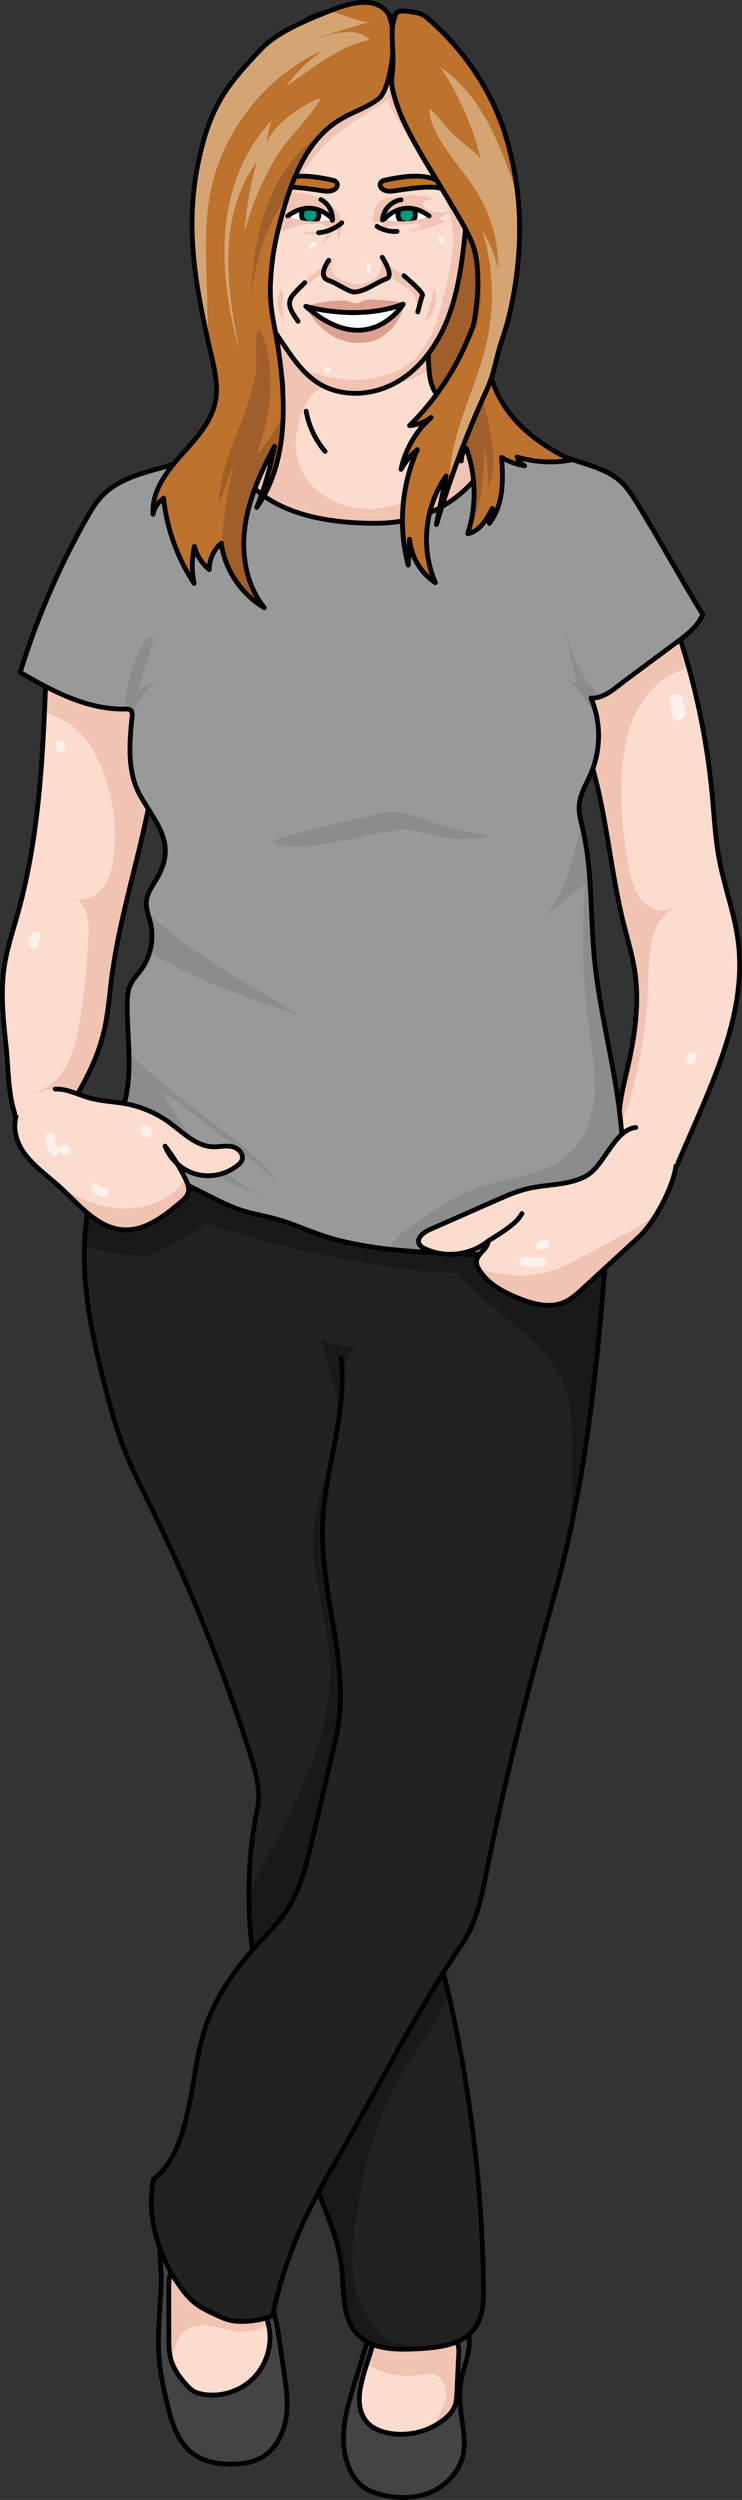 <?xml version="1.0" encoding="utf-8"?>
<!-- Generator: Adobe Illustrator 24.0.1, SVG Export Plug-In . SVG Version: 6.00 Build 0)  -->
<svg version="1.1" id="Camada_1" xmlns="http://www.w3.org/2000/svg" xmlns:xlink="http://www.w3.org/1999/xlink" x="0px" y="0px"
	 width="155.878px" height="524.857px" viewBox="0 0 155.878 524.857" enable-background="new 0 0 155.878 524.857"
	 xml:space="preserve">
<rect x="0" y="0" width="155.878" height="524.857" fill="#333333" stroke="none"/>
<g>
	<g>
		<path fill="#FCDCCE" d="M32.999,155.846c0.014,1.127-0.081,2.261-0.196,3.382c-1.62,15.579-7.337,30.476-9.342,46.008
			c-0.499,3.881-0.769,7.81-1.694,11.61c-1.033,4.225-2.848,8.195-5.002,11.988c-1.215,2.154-2.545,4.246-3.901,6.305
			c-1.357,2.059-3.341,4.354-5.751,3.861c-1.958-0.392-3.051-2.45-3.719-4.333c-1.789-5.008-1.559-9.922-2.126-15.214
			c-0.587-5.42-1.174-10.908-0.391-16.308c0.567-3.908,1.836-7.675,2.896-11.482c3.834-13.77,4.948-28.107,5.589-42.424
			c0.128-2.855,0.236-5.704,0.344-8.552c0-0.061,0.007-0.122,0.007-0.182c0.088-2.329,3.49-3.604,5.758-3.065
			c5.899,1.418,11.232,5.069,14.674,10.064c1.215,1.755,2.207,3.692,2.619,5.785C32.925,154.131,32.992,154.982,32.999,155.846z"/>
		<path fill="#F1C3B3" d="M32.999,155.846c0.014,1.127-0.081,2.261-0.196,3.382c-1.62,15.579-7.337,30.476-9.342,46.008
			c-0.499,3.881-0.769,7.81-1.694,11.61c-1.033,4.225-2.848,8.195-5.002,11.988c-0.655,0.182-1.357,0.23-2.039,0.27
			c-2.713,0.155-5.434,0.317-8.147,0.479c3.179-0.567,5.798-2.977,7.371-5.798c1.566-2.828,2.221-6.061,2.761-9.247
			c1.04-6.224,1.681-12.514,1.917-18.819c0.095-2.599-0.486-5.954-2.693-6.845c2.119,0.337,4.387-0.83,5.717-2.579
			c1.505-1.978,2.032-4.529,2.281-6.999c0.675-6.777-0.466-13.75-3.415-19.885c-1.552-3.22-3.712-6.318-6.871-7.999
			c-1.377-0.729-2.983-1.309-4.286-2.174c0.128-2.855,0.236-5.704,0.344-8.552c0.344-0.182,0.715-0.344,1.1-0.486
			c6.946-2.558,13.284,2.598,17.3,7.674C30.049,150.331,31.838,152.957,32.999,155.846z"/>
		<path fill="none" stroke="#000000" stroke-linecap="round" stroke-linejoin="round" stroke-miterlimit="10" d="M9.711,140.5
			c-0.646,17.197-1.321,34.581-5.94,51.159c-1.061,3.807-2.33,7.576-2.896,11.487c-0.78,5.396-0.195,10.885,0.39,16.306
			c0.571,5.288,0.336,10.207,2.126,15.216c0.671,1.878,1.765,3.939,3.72,4.334c2.41,0.487,4.397-1.809,5.75-3.862
			c3.751-5.691,7.287-11.671,8.901-18.293c0.927-3.803,1.197-7.729,1.698-11.611c2.005-15.531,7.721-30.431,9.339-46.007
			c0.205-1.977,0.343-3.99-0.039-5.941c-0.41-2.092-1.404-4.033-2.615-5.788c-3.445-4.992-8.778-8.647-14.676-10.06
			C13.205,136.898,9.799,138.171,9.711,140.5z"/>
		<path fill="#FCDCCE" d="M146.115,235.637c-1.242,2.855-2.484,5.71-3.726,8.566c-0.904,2.086-2.578,4.57-4.772,3.982
			c-0.661-0.182-1.215-0.634-1.735-1.093c-1.978-1.762-3.767-3.814-4.786-6.257c-0.614-1.478-0.925-3.017-1.019-4.59
			c-0.229-3.82,0.803-7.837,1.681-11.644c1.586-6.865,2.653-13.986,1.559-20.945c-0.513-3.287-1.492-6.473-2.302-9.7
			c-3.328-13.25-3.753-27.29-9.005-39.899c-0.729-1.748-2.018-2.99-1.937-4.88c0.047-1.229,0.095-2.457,0.149-3.685
			c0.067-1.755-0.142-4.266,1.492-4.934c3.22-1.316,6.244-3.125,8.93-5.339c1.579-1.296,3.071-2.754,4.928-3.604
			c1.849-0.851,4.225-0.965,5.785,0.351c1.114,0.938,1.613,2.39,2.038,3.78c0.439,1.418,0.864,2.848,1.256,4.279
			c2.45,8.788,4.111,17.786,4.961,26.872c0.425,4.57,0.648,9.173,1.512,13.689c1.087,5.704,3.186,11.212,3.935,16.976
			C156.76,210.656,151.38,223.521,146.115,235.637z"/>
		<path fill="#F1C3B3" d="M133.425,149.926c-2.342,4.995-2.909,10.631-2.902,16.146c0.013,5.38,0.547,10.753,1.586,16.031
			c0.479,2.43,1.114,4.928,2.714,6.811c1.6,1.883,4.442,2.929,6.622,1.768c-4.813,2.781-5.103,9.457-5.252,15.019
			c-0.216,7.823-1.33,15.62-3.314,23.193c-0.662,2.524-1.485,5.116-2.801,7.35c-0.229-3.82,0.803-7.837,1.681-11.644
			c1.586-6.865,2.653-13.986,1.559-20.945c-0.513-3.287-1.492-6.473-2.302-9.7c-3.328-13.25-3.753-27.29-9.005-39.899
			c-0.729-1.748-2.018-2.99-1.937-4.88c0.047-1.229,0.095-2.457,0.149-3.685c0.067-1.755-0.142-4.266,1.492-4.934
			c3.22-1.316,6.244-3.125,8.93-5.339c1.579-1.296,3.071-2.754,4.928-3.604c1.849-0.851,4.225-0.965,5.785,0.351
			c1.114,0.938,1.613,2.39,2.038,3.78c0.439,1.418,0.864,2.848,1.256,4.279c-0.095,0.047-0.196,0.088-0.297,0.128
			C139.325,142.116,135.808,144.83,133.425,149.926z"/>
		<path fill="none" stroke="#000000" stroke-linecap="round" stroke-linejoin="round" stroke-miterlimit="10" d="M122.012,154.057
			c5.253,12.609,5.679,26.649,9.003,39.898c0.809,3.225,1.793,6.414,2.306,9.699c1.088,6.962,0.026,14.084-1.562,20.948
			c-1.242,5.369-2.781,11.142-0.663,16.23c1.018,2.445,2.811,4.494,4.789,6.256c0.516,0.459,1.069,0.915,1.736,1.095
			c2.191,0.59,3.868-1.897,4.772-3.978c1.241-2.857,2.482-5.713,3.723-8.57c5.263-12.114,10.642-24.98,8.943-38.078
			c-0.748-5.765-2.848-11.267-3.937-16.977c-0.86-4.51-1.083-9.113-1.51-13.685c-0.986-10.563-3.072-21.023-6.214-31.155
			c-0.43-1.386-0.928-2.841-2.039-3.776c-1.562-1.314-3.934-1.202-5.789-0.351s-3.348,2.309-4.923,3.606
			c-2.687,2.213-5.71,4.019-8.933,5.335c-1.63,0.666-1.42,3.179-1.491,4.938c-0.05,1.228-0.099,2.456-0.149,3.684
			C119.996,151.069,121.284,152.311,122.012,154.057z"/>
		<g>
			<path fill="#444444" d="M74.499,500.327c-0.89,2.91-1.783,5.837-2.154,8.857c-0.371,3.02-0.196,6.167,0.992,8.969
				c0.684,1.614,1.725,3.116,3.174,4.103c0.916,0.624,1.967,1.025,3.031,1.337c3.526,1.031,7.411,1.1,10.809-0.299
				s6.218-4.381,6.958-7.98c0.484-2.355,0.087-4.79-0.251-7.17c-0.382-2.689-0.685-5.431-0.238-8.11
				c0.325-1.944,1.037-3.802,1.452-5.728c0.416-1.926,0.512-4.019-0.35-5.791c-1.129-2.321-3.683-3.63-6.207-4.169
				c-3.815-0.815-9.979-0.354-12.812,2.772c-1.117,1.232-1.383,3.329-1.851,4.86C76.201,494.761,75.35,497.544,74.499,500.327z"/>
			<path fill="none" stroke="#000000" stroke-linecap="round" stroke-linejoin="round" stroke-miterlimit="10" d="M74.499,500.327
				c-0.89,2.91-1.783,5.837-2.154,8.857c-0.371,3.02-0.196,6.167,0.992,8.969c0.684,1.614,1.725,3.116,3.174,4.103
				c0.916,0.624,1.967,1.025,3.031,1.337c3.526,1.031,7.411,1.1,10.809-0.299s6.218-4.381,6.958-7.98
				c0.484-2.355,0.087-4.79-0.251-7.17c-0.382-2.689-0.685-5.431-0.238-8.11c0.325-1.944,1.037-3.802,1.452-5.728
				c0.416-1.926,0.512-4.019-0.35-5.791c-1.129-2.321-3.683-3.63-6.207-4.169c-3.815-0.815-9.979-0.354-12.812,2.772
				c-1.117,1.232-1.383,3.329-1.851,4.86C76.201,494.761,75.35,497.544,74.499,500.327z"/>
			<g>
				<path fill="#FCDCCE" d="M96.368,494.242l-0.385,8.08c-0.04,0.932-0.094,1.883-0.412,2.761c-0.452,1.215-1.39,2.187-2.417,2.983
					c-0.661,0.513-1.37,0.965-2.119,1.35c-2.835,1.478-6.169,2.005-9.322,1.424c-1.735-0.317-3.469-0.999-4.631-2.322
					c-1.087-1.242-1.559-2.923-1.6-4.57c-0.034-1.647,0.331-3.274,0.756-4.867c0.243-0.918,0.506-1.836,0.79-2.741
					c0.196-0.621,0.398-1.235,0.607-1.849c0.425-1.222,0.803-3.179,1.674-4.151c1.688-1.89,5.69-2.592,8.066-2.558
					c2.821,0.034,5.65,1.08,7.709,3.01c0.479,0.452,0.925,0.965,1.134,1.593C96.422,492.973,96.395,493.614,96.368,494.242z"/>
			</g>
			<path fill="#F1C3B3" d="M96.368,494.242l-0.385,8.08c-0.04,0.932-0.094,1.883-0.412,2.761c-0.452,1.215-1.39,2.187-2.417,2.983
				c-0.661,0.513-1.37,0.965-2.119,1.35c0.027-0.068,0.061-0.135,0.094-0.202c0.952-1.904,2.228-3.712,2.552-5.812
				c0.331-2.106-0.743-4.65-2.842-4.988c-0.776-0.128-1.566,0.061-2.342,0.195c-3.928,0.682-8.093-0.148-11.468-2.268
				c0.196-0.621,0.398-1.235,0.607-1.849c0.425-1.222,0.803-3.179,1.674-4.151c1.688-1.89,5.69-2.592,8.066-2.558
				c2.821,0.034,5.65,1.08,7.709,3.01c0.479,0.452,0.925,0.965,1.134,1.593C96.422,492.973,96.395,493.614,96.368,494.242z"/>
			<path fill="none" stroke="#000000" stroke-linecap="round" stroke-linejoin="round" stroke-miterlimit="10" d="M76.237,499.082
				c-0.424,1.591-0.79,3.219-0.753,4.865s0.512,3.331,1.599,4.568c1.161,1.322,2.898,2.008,4.629,2.328
				c3.977,0.735,8.248-0.303,11.444-2.78c1.024-0.793,1.965-1.764,2.413-2.979c0.323-0.877,0.371-1.828,0.415-2.761
				c0.127-2.694,0.255-5.388,0.382-8.082c0.029-0.624,0.057-1.265-0.144-1.857c-0.211-0.624-0.659-1.138-1.139-1.59
				c-2.055-1.934-4.883-2.976-7.704-3.014c-2.379-0.032-6.38,0.668-8.071,2.561c-0.87,0.974-1.246,2.929-1.669,4.152
				C77.116,496.006,76.649,497.536,76.237,499.082z"/>
		</g>
		<path fill="#222222" d="M99.804,488.728c-2.369,3.341-6.858,4.07-11.023,4.34c-0.338,0.027-0.675,0.041-1.012,0.061
			c-4.414,0.229-9.403,0.249-12.528-2.882c-3.591-3.598-2.93-9.43-3.51-14.479c-0.607-5.238-2.788-10.145-4.657-15.073
			c-1.357-3.564-2.693-7.182-3.969-10.834c-4.617-13.129-8.545-26.75-10.098-40.392c-0.452-3.949-0.702-7.898-0.709-11.839
			c-0.014-5.974,0.52-11.921,1.755-17.813c0.81-3.874-0.331-7.857-1.526-11.624c-5.609-17.732-12.562-35.039-20.77-51.725
			c-1.816-3.692-3.699-7.35-5.245-11.164c-2.065-5.11-3.517-10.442-4.846-15.781c-2.099-8.424-3.928-16.997-3.969-25.67
			c-0.047-8.681,1.802-17.557,6.547-24.827c2.356-3.604,7.31-5.413,11.542-6.23c3.382-0.648,6.871-0.56,10.294-0.209
			c8.35,0.864,16.632,3.341,23.652,7.938c7.027,4.597,12.73,11.414,15.248,19.426c1.471,4.691,1.843,9.646,2.052,14.56
			c1.121,26.21-3.996,52.9-5.434,79.096c-1.026,18.799,5.387,37.044,10.213,55.262c0.135,0.499,0.27,0.999,0.398,1.499
			c0.722,2.767,1.397,5.548,2.038,8.336c4.603,20.108,7.06,40.703,7.324,61.331C101.613,483.044,101.538,486.271,99.804,488.728z"/>
		<path fill="#191919" d="M85.838,492.514c0.979,0.182,1.964,0.371,2.943,0.553c-0.338,0.027-0.675,0.041-1.012,0.061
			c-4.414,0.229-9.403,0.249-12.528-2.882c-3.591-3.598-2.93-9.43-3.51-14.479c-0.607-5.238-2.788-10.145-4.657-15.073
			c-1.357-3.564-2.693-7.182-3.969-10.834c2.329-6.129,6.068-11.894,9.902-17.266c4.516-6.325,9.268-12.481,14.256-18.448
			c0.952-1.134,2.673-3.962,4.549-5.278c0.135,0.499,0.27,0.999,0.398,1.499c0.722,2.767,1.397,5.548,2.038,8.336
			c-2.639,6.23-6.946,11.705-10.267,17.638c-4.415,7.884-7.074,16.632-8.566,25.515c-1.519,9.031-3.051,17.442,2.315,25.421
			c0.986,1.465,2.086,2.922,3.604,3.827C82.692,491.913,84.286,492.224,85.838,492.514z"/>
		<path fill="#191919" d="M70.536,365.054c-1.627,7-3.253,14-4.88,20.992c-1.242,5.353-2.538,10.834-5.636,15.37
			c-1.634,2.396-3.719,4.442-5.684,6.574c-0.445,0.486-0.891,0.979-1.33,1.479c-0.452-3.949-0.702-7.898-0.709-11.839
			c2.234-4.793,4.826-9.45,7.175-14.094c5.359-10.611,10.287-21.985,9.855-33.865c-0.364-9.895-4.448-19.575-3.361-29.416
			c0.351-3.22,1.262-6.359,2.167-9.47c0.662-2.295,1.33-4.59,1.991-6.885c-0.972,5.083-2.038,10.172-2.315,15.316
			C66.972,334.828,74.073,349.826,70.536,365.054z"/>
		<path fill="#191919" d="M20.35,246.997c1.964-0.783,4.104-1.174,6.217-1.337c5.785-0.445,14.573,0.587,18.974,4.921
			c4.543,4.468-7.371,9.166-10.948,11.495c-0.736,0.479-1.485,0.958-2.322,1.235c-1.012,0.331-2.106,0.331-3.179,0.29
			c-3.861-0.155-7.688-0.857-11.36-2.072L20.35,246.997z"/>
		<path fill="none" stroke="#000000" stroke-linecap="round" stroke-linejoin="round" stroke-miterlimit="10" d="M24.243,239.028
			c-4.746,7.267-6.591,16.141-6.548,24.821c0.043,8.68,1.869,17.248,3.968,25.671c1.332,5.345,2.783,10.678,4.852,15.783
			c1.544,3.812,3.424,7.476,5.24,11.166c8.212,16.685,15.162,33.991,20.771,51.722c1.192,3.769,2.335,7.754,1.526,11.624
			c-5.635,26.933,3.257,55.152,13.022,80.878c1.872,4.932,4.05,9.836,4.655,15.076c0.582,5.048-0.076,10.877,3.511,14.475
			c3.123,3.132,8.114,3.111,12.531,2.881c4.422-0.23,9.471-0.787,12.03-4.401c1.739-2.456,1.812-5.682,1.774-8.691
			c-0.299-23.487-3.451-46.937-9.365-69.669c-4.869-18.715-11.664-37.449-10.608-56.758c1.433-26.193,6.55-52.885,5.43-79.094
			c-0.21-4.913-0.577-9.873-2.051-14.564c-2.517-8.009-8.222-14.827-15.246-19.425c-7.024-4.598-15.301-7.073-23.652-7.934
			c-3.427-0.353-6.913-0.442-10.295,0.21C31.557,233.613,26.599,235.422,24.243,239.028z"/>
		<g>
			<path fill="#444444" d="M33.599,496.887c0.279,2.278,0.784,4.521,1.288,6.76c0.972,4.313,2.194,9.014,5.787,11.59
				c2.345,1.68,5.356,2.157,8.24,2.1c2.037-0.041,4.12-0.339,5.909-1.314c3.423-1.866,5.165-5.91,5.441-9.798
				c0.191-2.688-0.196-5.38-0.582-8.047c-0.284-1.964-0.569-3.928-0.853-5.892c-0.518-3.575-1.058-7.224-2.695-10.444
				c-2.204-4.336-6.312-7.559-10.912-9.138c-2.508-0.861-4.884-1.433-7.091-2.973c-1.753-1.223-3.847-1.28-4.352,1.291
				c-0.481,2.448,0.199,5.495,0.108,8.026c-0.102,2.861-0.343,5.715-0.479,8.574C33.26,490.709,33.221,493.813,33.599,496.887z"/>
			<path fill="none" stroke="#000000" stroke-linecap="round" stroke-linejoin="round" stroke-miterlimit="10" d="M33.599,496.887
				c0.279,2.278,0.784,4.521,1.288,6.76c0.972,4.313,2.194,9.014,5.787,11.59c2.345,1.68,5.356,2.157,8.24,2.1
				c2.037-0.041,4.12-0.339,5.909-1.314c3.423-1.866,5.165-5.91,5.441-9.798c0.191-2.688-0.196-5.38-0.582-8.047
				c-0.284-1.964-0.569-3.928-0.853-5.892c-0.518-3.575-1.058-7.224-2.695-10.444c-2.204-4.336-6.312-7.559-10.912-9.138
				c-2.508-0.861-4.884-1.433-7.091-2.973c-1.753-1.223-3.847-1.28-4.352,1.291c-0.481,2.448,0.199,5.495,0.108,8.026
				c-0.102,2.861-0.343,5.715-0.479,8.574C33.26,490.709,33.221,493.813,33.599,496.887z"/>
			<path fill="#FCDCCE" d="M52.642,499.845c-2.687,2.369-6.473,3.443-10.01,2.829c-0.661-0.115-1.316-0.29-1.903-0.614
				c-0.648-0.371-1.174-0.911-1.667-1.465c-1.431-1.593-2.693-3.409-3.22-5.481c-0.047-0.189-0.088-0.371-0.128-0.56
				c-0.23-1.242-0.236-2.518-0.236-3.787c0-3.065-0.014-6.122-0.007-9.187c0-2.788-0.216-6.879,3.584-6.851
				c4.131,0.041,9.133,2.626,12.204,5.231c2.444,2.066,4.347,4.853,5.103,7.931c0.196,0.776,0.311,1.573,0.351,2.376
				C56.874,493.851,55.335,497.476,52.642,499.845z"/>
			<path fill="#F1C3B3" d="M56.361,487.89c-0.283,0.297-0.675,0.554-1.195,0.776c-1.64,0.695-3.449,0.985-5.224,0.83
				c-1.897-0.169-3.712-0.823-5.582-1.134c-1.877-0.304-3.955-0.216-5.461,0.945c-1.309,0.999-1.964,2.626-2.376,4.219
				c-0.115,0.452-0.392,1.019-0.81,1.026c-0.23-1.242-0.236-2.518-0.236-3.787c0-3.065-0.014-6.122-0.007-9.187
				c0-2.788-0.216-6.879,3.584-6.851c4.131,0.041,9.133,2.626,12.204,5.231C53.701,482.025,55.605,484.812,56.361,487.89z"/>
			<path fill="none" stroke="#000000" stroke-linecap="round" stroke-linejoin="round" stroke-miterlimit="10" d="M35.476,490.767
				c0.001,1.457,0.005,2.931,0.363,4.343c0.527,2.075,1.79,3.89,3.218,5.486c0.496,0.554,1.024,1.095,1.671,1.46
				c0.584,0.329,1.243,0.503,1.904,0.617c3.534,0.613,7.322-0.457,10.012-2.828c2.691-2.371,4.229-5.994,4.066-9.577
				c-0.182-3.995-2.397-7.726-5.45-10.311c-3.075-2.604-8.077-5.191-12.204-5.227c-3.803-0.033-3.588,4.061-3.59,6.848
				C35.465,484.642,35.473,487.705,35.476,490.767z"/>
		</g>
		<path fill="#222222" d="M128.052,253.174c-0.128,1.715-0.25,3.422-0.378,5.137c-1.62,21.647-3.456,43.355-8.174,64.51
			c-0.418,1.87-0.851,3.733-1.316,5.589c-1.37,5.481-2.943,10.908-4.455,16.349c-4.441,16.058-8.316,32.272-11.596,48.606
			c-1.019,5.069-2.045,10.301-4.948,14.58c-9.794,14.425-17.26,29.484-25.947,44.604c-2.491,4.327-4.981,8.667-7.115,13.183
			c-3.064,6.507-5.373,13.365-6.858,20.405c-2.146,1.033-5.548,1.417-7.918,1.181c-1.478-0.142-2.849-0.783-4.199-1.411
			c-1.323-0.621-2.666-1.255-3.841-2.126c-1.492-1.107-2.686-2.565-3.746-4.091c-4.441-6.412-6.79-14.499-5.319-22.16
			c4.549-3.598,6.068-9.193,7.337-14.85c1.269-5.663,1.721-11.522,3.564-17.023c1.181-3.51,2.909-6.797,4.975-9.875
			c1.843-2.761,3.969-5.353,6.217-7.789c1.964-2.133,4.05-4.178,5.684-6.574c3.098-4.536,4.394-10.017,5.636-15.37
			c1.627-6.993,3.253-13.993,4.88-20.992c3.537-15.228-3.564-30.226-2.727-45.839c0.277-5.144,1.343-10.233,2.315-15.316
			c1.195-6.21,2.241-12.413,1.512-18.677c-2.005-17.178,4.3-30.773,4.3-30.773L128.052,253.174z"/>
		<path fill="#191919" d="M70.077,290.656c-1.13-3.722-2.006-5.95-2.523-9.805c2.316,2.05,6.024,2.319,8.612,0.625
			c-2.937,1.427-3.789,5.194-3.843,8.461c-0.075,4.587-1.013,7.086-1.834,12.068C71.292,296.164,70.749,292.871,70.077,290.656z"/>
		<path fill="#191919" d="M92.46,267.087c-3.734-0.12-7.445-0.609-11.137-1.182c-15.32-2.376-30.414-6.207-45.013-11.425
			c-0.896-0.32-1.82-0.664-2.499-1.33c-0.692-0.678-1.057-1.621-1.304-2.558c-0.928-3.528,0.117-8.077,3.557-9.292
			c2.452-0.866,5.1,0.26,7.569,1.078c6.685,2.215,13.893,2.191,20.775,3.682c12.871,2.788,24.183,10.764,37.089,13.385
			c3.577,0.727,12.305,3.509,6.741,8.373c-2.212,1.934-4.005,0.796-6.456,0.15C98.702,267.157,95.622,267.189,92.46,267.087z"/>
		<path fill="#191919" d="M119.5,322.82c0.702-7.169,0.918-14.384,0.655-21.586c-0.135-3.53-0.391-7.115-1.64-10.415
			c-1.559-4.111-4.347-7.317-7.533-10.199c-3.827-3.47-8.242-6.467-11.812-10.017c-2.295-2.288-7.364-7.216-5.535-10.813
			c2.12-4.165,9.254-2.282,12.771-2.187c6.041,0.162,12.089,0.317,18.13,0.479c1.046,0.027,2.113,0.061,3.139,0.229
			C126.054,279.958,124.218,301.666,119.5,322.82z"/>
		<rect x="69.024" y="25.058" fill="#A05F2A" width="33.015" height="64.269"/>
		<path fill="none" stroke="#000000" stroke-linecap="round" stroke-linejoin="round" stroke-miterlimit="10" d="M71.637,285.224
			c1.328,11.387-3.211,22.544-3.828,33.992c-0.841,15.611,6.262,30.613,2.725,45.842c-1.625,6.998-3.251,13.995-4.876,20.993
			c-1.242,5.348-2.543,10.834-5.639,15.368c-1.634,2.394-3.716,4.44-5.681,6.57c-4.763,5.163-8.956,11.01-11.191,17.669
			c-1.846,5.5-2.298,11.358-3.566,17.019s-2.786,11.257-7.34,14.85c-1.47,7.662,0.878,15.75,5.325,22.161
			c1.058,1.525,2.248,2.988,3.74,4.092c1.179,0.873,2.518,1.502,3.847,2.125c1.344,0.63,2.72,1.269,4.197,1.413
			c2.369,0.231,5.77-0.149,7.914-1.183c1.485-7.037,3.792-13.9,6.861-20.405c2.131-4.517,4.623-8.854,7.112-13.184
			c8.689-15.118,16.154-30.179,25.95-44.604c2.904-4.276,3.929-9.512,4.947-14.579c3.282-16.333,7.152-32.548,11.599-48.603
			c1.508-5.444,3.083-10.87,4.449-16.351c6.127-24.574,8.011-49.977,9.872-75.234l-52.114,1.275"/>
		<path fill="#FCDCCE" d="M106.864,95.177c-0.283,1.552-1.026,2.97-1.782,4.354c-2.383,4.32-5.103,8.518-8.64,11.961
			c-3.537,3.443-7.958,6.116-12.825,6.946c-4.097,0.695-8.296,0.068-12.352-0.844c-5.042-1.127-10.057-2.72-14.512-5.312
			c-0.702-0.405-1.39-0.83-2.059-1.289c-3.746-2.544-6.979-5.994-8.944-10.05c-0.628-1.296-1.12-2.659-1.465-4.07
			c-0.115-0.479-0.209-0.979-0.061-1.444c0.338-1.067,1.661-1.357,2.761-1.539c0.688-0.108,1.39-0.256,2.079-0.439
			c4.266-1.107,8.343-3.53,9.767-7.601c1.107-3.152,0.392-6.601-0.142-9.895c-0.675-4.165-1.046-8.377-1.107-12.596
			c3.881,1.255,7.857-0.371,11.819-1.735c0.979-0.337,1.958-0.661,2.936-0.918c5.069-1.35,10.597-0.938,15.417,1.148
			c0.608,0.263,1.215,0.56,1.708,1.006c1.161,1.08,1.357,2.673,1.249,4.32c-0.061,0.884-0.209,1.789-0.337,2.632
			c-0.405,2.626-0.486,5.305-0.236,7.952c0,0.034,0.007,0.061,0.007,0.094c0.142,1.472,0.398,2.97,1.141,4.253
			c0.83,1.424,2.18,2.457,3.55,3.368c2.558,1.701,5.299,3.125,8.161,4.239c1.255,0.486,2.693,0.607,3.422,1.782
			C107.06,92.531,107.073,94.023,106.864,95.177z"/>
		<path fill="#F1C3B3" d="M99.095,107.044c-2.2,2.592-4.813,4.88-7.87,6.385c-7.438,3.652-16.254,2.227-24.408,0.716
			c-3.355-0.614-6.716-1.242-10.064-1.863c-0.702-0.405-1.39-0.83-2.059-1.289c-3.746-2.544-6.979-5.994-8.944-10.05
			c0.162-0.756,0.392-1.505,0.668-2.214c0.715-1.836,1.708-3.544,2.646-5.278c4.266-1.107,8.343-3.53,9.767-7.601
			c1.107-3.152,0.392-6.601-0.142-9.895c-0.675-4.165-1.046-8.377-1.107-12.596c3.881,1.255,7.857-0.371,11.819-1.735
			c4.401,2.977,9.612,4.766,14.924,5.022c2.059,0.101,4.347,0.007,6.385,0.533c-0.061,0.884-0.209,1.789-0.337,2.632
			c-0.405,2.626-0.486,5.305-0.236,7.952c-4.313,2.511-9.956,4.151-14.182,3.76c-2.808-0.256-5.758-1.181-8.336-0.054
			c-2.39,1.053-3.753,3.598-4.536,6.082c-0.958,3.058-1.309,6.392-0.405,9.463c1.991,6.784,9.875,10.577,16.895,9.727
			c7.013-0.85,13.095-5.346,17.854-10.577c0.473-0.52,0.965-1.067,1.633-1.276c1.586-0.506,3.078,1.175,3.436,2.808
			C103.226,101.056,101.316,104.418,99.095,107.044z"/>
		<path fill="none" stroke="#000000" stroke-linecap="round" stroke-linejoin="round" stroke-miterlimit="10" d="M94.837,85.477
			c-1.37-0.913-2.725-1.945-3.55-3.37c-0.741-1.28-0.998-2.781-1.141-4.253c-0.259-2.677-0.182-5.386,0.23-8.044
			c0.373-2.412,0.875-5.289-0.915-6.948c-0.488-0.452-1.097-0.748-1.707-1.012c-4.819-2.083-10.343-2.494-15.417-1.145
			c-4.917,1.306-9.914,4.218-14.756,2.656c0.064,4.217,0.436,8.43,1.111,12.593c0.534,3.293,1.245,6.746,0.142,9.894
			c-1.658,4.732-6.898,7.234-11.846,8.042c-1.099,0.179-2.427,0.474-2.764,1.536c-0.148,0.466-0.052,0.97,0.062,1.445
			c1.401,5.817,5.46,10.758,10.406,14.125c4.946,3.367,10.737,5.293,16.576,6.6c4.053,0.907,8.256,1.535,12.351,0.84
			c4.867-0.825,9.29-3.498,12.826-6.943s6.253-7.641,8.636-11.964c0.76-1.378,1.498-2.801,1.782-4.349
			c0.211-1.153,0.198-2.648-0.443-3.682c-0.728-1.175-2.168-1.294-3.418-1.781C100.136,88.603,97.394,87.18,94.837,85.477z"/>
		<path fill="#999999" d="M147.627,129.008c-1.026,2.491-3.287,4.219-5.447,5.818c-3.625,2.693-7.243,5.38-10.867,8.066
			c-1.606,1.195-3.24,2.693-5.076,3.341c-0.668,0.243-1.364,0.364-2.086,0.324c0.695,1.627,1.168,3.355,1.404,5.11
			c0.499,3.584,0.041,7.303-1.377,10.631c-0.972,2.288-2.396,4.482-2.518,6.959c-0.081,1.532,0.351,3.044,0.702,4.536
			c0.007,0.02,0.007,0.041,0.014,0.061c2.086,8.843,1.613,18.063,2.464,27.108c0.871,9.254,3.125,18.326,4.61,27.5
			c1.478,9.18,2.241,19.102,0.02,28.134c-3.199,2.059-6.696,3.658-10.348,4.745c-8.383,2.491-17.314,2.207-26.048,1.762
			c-3.8-0.196-7.621-0.425-11.407-0.85c-4.968-0.553-9.882-1.451-14.6-3.085c-2.984-1.033-5.866-2.342-8.903-3.2
			c-2.437-0.689-4.961-1.073-7.371-1.85c-2.362-0.756-4.59-1.883-6.804-3.004c-6.79-3.429-13.581-6.858-20.371-10.294
			c-0.52-0.263-1.114-0.614-1.188-1.195c-0.061-0.493,0.277-0.938,0.58-1.336c1.026-1.35,1.816-2.842,2.41-4.421
			c1.08-2.821,1.546-5.913,1.661-8.95c0.047-1.282,0.04-2.565,0.007-3.848c-0.088-3.449-0.385-6.898-0.358-10.354
			c0.014-1.303,0.081-2.639,0.607-3.834c0.54-1.228,1.526-2.207,2.315-3.301c0.823-1.141,1.438-2.423,1.816-3.78
			c0.547-1.957,0.614-4.057,0.148-6.041c-0.243-1.046-0.634-2.086-0.796-3.139c-0.074-0.452-0.101-0.911-0.061-1.377
			c0.162-1.89,1.465-3.449,2.376-5.11c3.922-7.108-0.196-11.043-3.584-16.929c-2.842-4.941-2.41-11.036-1.802-16.706
			c0.013-0.081,0.02-0.169,0.027-0.25c0.027-0.405-0.007-0.823-0.29-1.1c-0.304-0.29-0.776-0.29-1.202-0.283h-0.067
			c-7.857,0.135-15.187-3.726-21.964-7.722c3.449-11.205,8.12-22.046,13.898-32.252c0.931-1.654,1.91-3.307,3.213-4.684
			c6.527-6.919,19.001-5.13,25.326-12.231c2.167,1.175,2.045,17.887,32.177,17.887c21.202,0,26.743-19.426,26.993-19.426
			c5.103,2.558,10.402,4.745,15.822,6.527c3.098,1.012,6.358,1.971,8.755,4.178c1.404,1.289,2.423,2.936,3.429,4.556
			C138.501,113.213,142.99,121.495,147.627,129.008z"/>
		<path fill="#8C8C8C" d="M129.47,256.596c-3.199,2.059-6.696,3.658-10.348,4.745c-8.383,2.491-17.314,2.207-26.048,1.762
			c-3.8-0.196-7.621-0.425-11.407-0.85c1.046-2.194,3.118-3.699,5.103-5.096c4.252-3.004,8.572-6.041,13.473-7.783
			c6.656-2.376,14.526-2.484,19.622-7.378c3.328-3.199,4.786-7.945,5.029-12.555c0.243-4.617-0.594-9.207-1.202-13.784
			c-1.33-9.976-1.566-20.101-0.709-30.132c-3.051,2.524-6.109,5.049-9.166,7.573c3.348-2.768,5.447-9.274,6.595-13.291
			c0.601-2.099,0.81-4.482,1.964-5.953c2.086,8.843,1.613,18.063,2.464,27.108c0.871,9.254,3.125,18.326,4.61,27.5
			C130.928,237.642,131.691,247.564,129.47,256.596z"/>
		<path fill="#8C8C8C" d="M124.151,146.558c0.695,1.627,1.168,3.355,1.404,5.11c-1.573-3.868-4.509-8.147-7.742-9.626
			c1.174,0.54,2.356,1.08,3.53,1.613c-1.181-3.652-1.951-7.432-2.308-11.252c0.607,4.583,2.666,8.957,5.818,12.339
			c0.459,0.493,0.952,0.972,1.384,1.492C125.568,146.477,124.873,146.598,124.151,146.558z"/>
		<path fill="#8C8C8C" d="M33.526,142.69c-2.578,1.141-4.374,4.718-5.751,7.56c0.027-0.405-0.007-0.823-0.29-1.1
			c-0.304-0.29-0.776-0.29-1.202-0.283h-0.067c-0.02-4.705,2.14-11.219,4.131-14.081c0.479-0.688,1.532-1.343,2.052-0.682
			c-1.195,3.699-2.396,7.398-3.591,11.097C30.232,144.121,31.831,143.264,33.526,142.69z"/>
		<path fill="#8C8C8C" d="M31.467,199.802c0.547-1.957,0.614-4.057,0.148-6.041c-0.243-1.046-0.634-2.086-0.796-3.139
			c0.007,0.007,0.007,0.007,0.007,0.007c2.153,5.663,32.285,22.511,32.285,22.511S41.963,206.909,31.467,199.802z"/>
		<path fill="#8C8C8C" d="M55.618,251.034c-0.823-0.229-14.101-4.07-21.343-13.271c-2.43-3.085-5.636-4.03-8.856-3.895
			c1.08-2.821,1.546-5.913,1.661-8.95c0.047-1.282,0.04-2.565,0.007-3.848c11.401,11.185,27.925,21.067,31.003,26.899
			c0,0-15.066-12.798-23.976-18.792C34.113,229.178,42.517,246.316,55.618,251.034z"/>
		<path fill="none" stroke="#000000" stroke-linecap="round" stroke-linejoin="round" stroke-miterlimit="10" d="M147.627,129.008
			c-1.026,2.491-3.287,4.219-5.447,5.818c-3.625,2.693-7.243,5.38-10.867,8.066c-2.187,1.627-4.442,3.821-7.162,3.665
			c2.126,4.954,2.14,10.78,0.027,15.741c-0.972,2.288-2.396,4.482-2.518,6.959c-0.081,1.532,0.351,3.044,0.702,4.536
			c2.099,8.863,1.627,18.104,2.477,27.169c0.871,9.254,3.125,18.326,4.61,27.5c1.478,9.18,2.241,19.102,0.02,28.134
			c-3.199,2.059-6.696,3.658-10.348,4.745c-8.383,2.491-17.314,2.207-26.048,1.762c-8.788-0.452-17.692-1.06-26.008-3.935
			c-2.984-1.033-5.866-2.342-8.903-3.2c-2.437-0.689-4.961-1.073-7.371-1.85c-2.362-0.756-4.59-1.883-6.804-3.004
			c-6.79-3.429-13.581-6.858-20.371-10.294c-0.52-0.263-1.114-0.614-1.188-1.195c-0.061-0.493,0.277-0.938,0.58-1.336
			c1.026-1.35,1.816-2.842,2.41-4.421c1.08-2.821,1.546-5.913,1.661-8.95c0.047-1.282,0.04-2.565,0.007-3.848
			c-0.088-3.449-0.385-6.898-0.358-10.354c0.014-1.303,0.081-2.639,0.607-3.834c0.54-1.228,1.526-2.207,2.315-3.301
			c0.823-1.141,1.438-2.423,1.816-3.78c0.547-1.957,0.614-4.057,0.148-6.041c-0.243-1.046-0.634-2.086-0.796-3.139
			c-0.074-0.452-0.101-0.911-0.061-1.377c0.162-1.89,1.465-3.449,2.376-5.11c3.922-7.108-0.196-11.043-3.584-16.929
			c-2.842-4.941-2.41-11.036-1.802-16.706c0.054-0.473,0.081-1.019-0.263-1.35c-0.304-0.29-0.776-0.29-1.202-0.283
			c-7.884,0.155-15.235-3.712-22.032-7.722c3.449-11.205,8.12-22.046,13.898-32.252c0.931-1.654,1.91-3.307,3.213-4.684
			c6.527-6.919,19.001-5.13,25.326-12.231c2.167,1.175,2.045,17.887,32.177,17.887c21.202,0,26.743-19.426,26.993-19.426
			c5.103,2.558,10.402,4.745,15.822,6.527c3.098,1.012,6.358,1.971,8.755,4.178c1.404,1.289,2.423,2.936,3.429,4.556
			C138.501,113.213,142.99,121.495,147.627,129.008z"/>
		<path fill="#FCDCCE" d="M50.812,243.622c-0.169,0.392-0.479,0.695-0.803,0.965c-2.362,1.978-5.704,2.734-8.687,1.964
			c-1.539-0.398-2.963-1.201-4.131-2.281c0.648,1.06,1.242,2.16,1.789,3.28c0.027,0.061,0.054,0.115,0.081,0.176
			c0.385,0.817,0.715,1.721,0.493,2.592c-0.223,0.891-0.958,1.539-1.661,2.133c-3.476,2.916-7.432,6.007-11.961,5.744
			c-5.38-0.324-9.173-5.143-13.142-8.788c-2.113-1.937-4.462-3.645-6.392-5.737c-0.392-0.425-0.77-0.864-1.121-1.323
			c-4.536-5.926-1.687-13.419,6.318-13.702c2.497-0.088,4.806,1.195,7.216,1.876c2.531,0.709,5.204,0.756,7.783,1.249
			c3.186,0.614,6.23,1.93,8.863,3.821c2.923,2.106,5.67,5.049,9.268,5.177c1.35,0.054,2.72-0.317,4.043-0.034
			C50.09,241.017,51.346,242.381,50.812,243.622z"/>
		<path fill="#F1C3B3" d="M39.553,250.318c-0.223,0.891-0.958,1.539-1.661,2.133c-3.476,2.916-7.432,6.007-11.961,5.744
			c-5.38-0.324-9.173-5.143-13.142-8.788c-2.113-1.937-4.462-3.645-6.392-5.737c2.673,2.025,5.454,5.022,6.669,5.785
			c4.05,2.538,8.694,4.327,13.466,4.286c4.772-0.047,9.666-2.14,12.366-6.075c0.054,0.02,0.108,0.034,0.162,0.061
			C39.445,248.543,39.776,249.448,39.553,250.318z"/>
		<path fill="none" stroke="#000000" stroke-linecap="round" stroke-linejoin="round" stroke-miterlimit="10" d="M3.376,234.404
			c-0.656,2.457-0.086,5.35,1.898,7.941c2.093,2.733,4.976,4.731,7.512,7.059c3.974,3.648,7.763,8.469,13.147,8.788
			c4.528,0.269,8.485-2.822,11.957-5.742c0.702-0.59,1.442-1.24,1.665-2.129c0.235-0.935-0.16-1.903-0.579-2.772
			c-1.183-2.452-2.627-4.778-4.299-6.927c1.107,2.877,3.66,5.154,6.645,5.926c2.984,0.772,6.322,0.018,8.685-1.962
			c0.324-0.271,0.638-0.575,0.806-0.963c0.536-1.241-0.725-2.607-2.047-2.89s-2.692,0.085-4.042,0.035
			c-3.599-0.132-6.345-3.074-9.268-5.178c-2.631-1.893-5.677-3.207-8.86-3.82c-2.583-0.498-5.253-0.541-7.786-1.253
			c-2.407-0.677-4.72-1.96-7.218-1.872"/>
		<path fill="#FCDCCE" d="M141.957,245.108c-0.31,2.754-2.113,6.811-4.205,10.118c-1.134,1.802-2.356,3.375-3.463,4.401
			c-3.949,3.631-7.891,7.256-11.833,10.888c-1.235,1.134-2.504,2.295-4.057,2.936c-3.085,1.282-6.622,0.29-9.713-0.985
			c-3.118-1.289-6.271-2.997-8.026-5.879c-0.02-0.034-0.041-0.068-0.061-0.108c-0.297-0.506-0.54-1.06-0.493-1.64
			c0.121-1.681,2.437-2.606,2.437-4.286c-3.645,2.99-9.052,3.638-13.304,1.6c-0.466-0.223-0.945-0.5-1.174-0.965
			c-0.628-1.255,0.911-2.457,2.194-3.024c4.576-2.018,9.153-4.036,13.729-6.055c2.295-1.012,4.597-2.025,7.04-2.585
			c4.057-0.938,8.505-0.621,12.136-2.653c3.814-2.133,5.94-9.76,10.408-10.145C138.346,236.312,142.382,241.395,141.957,245.108z"/>
		<path fill="#F1C3B3" d="M137.752,255.226c-1.134,1.802-2.356,3.375-3.463,4.401c-3.949,3.631-7.891,7.256-11.833,10.888
			c-1.235,1.134-2.504,2.295-4.057,2.936c-3.085,1.282-6.622,0.29-9.713-0.985c-3.118-1.289-6.271-2.997-8.026-5.879
			c-0.02-0.034-0.041-0.068-0.061-0.108c4.448,1.128,9.065,1.877,13.5,0.857c3.004-0.689,5.751-2.146,8.464-3.598
			c3.658-1.951,7.317-3.901,10.975-5.852C134.505,257.372,136.213,255.962,137.752,255.226z"/>
		<path fill="none" stroke="#000000" stroke-linecap="round" stroke-linejoin="round" stroke-miterlimit="10" d="M133.574,236.723
			c-4.467,0.384-6.594,8.016-10.407,10.146c-3.636,2.031-8.079,1.717-12.138,2.65c-2.44,0.561-4.748,1.577-7.038,2.587
			c-4.577,2.019-9.154,4.038-13.731,6.057c-1.282,0.566-2.823,1.767-2.197,3.021c0.231,0.464,0.712,0.744,1.179,0.968
			c4.251,2.039,9.656,1.388,13.303-1.6c-0.003,1.682-2.316,2.607-2.437,4.284c-0.045,0.62,0.232,1.217,0.554,1.747
			c1.753,2.883,4.908,4.59,8.027,5.879c3.089,1.277,6.625,2.272,9.711,0.99c1.55-0.644,2.82-1.803,4.055-2.939
			c3.944-3.629,7.888-7.257,11.832-10.886c3.15-2.898,7.22-10.585,7.703-14.838"/>
		<path fill="none" stroke="#000000" stroke-linecap="round" stroke-linejoin="round" stroke-miterlimit="10" d="M102.545,260.553
			c5.217-3.208,6.189-4.241,7.101-5.759"/>
		<path fill="#FCDCCE" d="M97.366,52.051c-0.659,5.514-1.618,11.058-3.843,16.145c-2.225,5.087-5.821,9.732-10.728,12.332
			c-4.9,2.599-11.2,2.877-15.898-0.075c-1.408-0.884-2.622-2.008-3.724-3.259c-1.356-1.543-2.532-3.274-3.686-4.975
			c-2.637-3.911-5.319-7.897-6.683-12.407c-0.052-0.15-0.09-0.3-0.135-0.449c-0.899-3.207-1.086-6.563-1.229-9.897
			c-0.075-1.805-0.127-3.626-0.15-5.454c-0.007-0.007-0.007-0.007,0-0.015c-0.157-12.407,1.184-25.158,8.361-35.085
			c1.349-1.865,2.922-3.626,4.9-4.795c2.397-1.423,5.244-1.888,8.031-1.955c3.761-0.09,8.376,0.577,12.519,2.083
			c3.064,1.109,5.874,2.675,7.904,4.727c4.997,5.065,5.334,14.827,5.447,21.419C98.588,37.629,98.22,44.874,97.366,52.051z"/>
		<path fill="#BD722E" d="M80.715,37.861c-1.521,0.351-1.116,2.697,2.053,2.225c3.169-0.472,9.777-1.573,10.856,0.09
			C93.624,40.176,93.294,34.962,80.715,37.861z"/>
		<path fill="none" stroke="#000000" stroke-linecap="round" stroke-linejoin="round" stroke-miterlimit="10" d="M80.715,37.861
			c-1.521,0.351-1.116,2.697,2.053,2.225c3.169-0.472,9.777-1.573,10.856,0.09C93.624,40.176,93.294,34.962,80.715,37.861z"/>
		<path fill="#F1C3B3" d="M70.21,54.09c-0.38,0.936-0.764,1.976-0.429,2.929c0.422,1.199,1.777,1.743,2.983,2.146
			c0.895,0.299,1.817,0.602,2.759,0.551c0.84-0.045,1.639-0.369,2.386-0.755c0.457-0.236,0.909-0.502,1.263-0.875
			c0.978-1.029,1.015-2.607,0.994-4.026c1.017,1.543,2.73,2.448,4.267,3.476c1.203,0.805,2.333,1.718,3.371,2.726
			c0.165,0.16,0.331,0.327,0.428,0.535c0.1,0.215,0.119,0.459,0.128,0.697c0.041,1.201-0.16,2.409-0.587,3.532
			c-0.116-1.307-0.459-2.647-1.31-3.646c-1.202-1.411-3.262-1.974-4.217-3.562c-2.234,1.206-4.54,2.28-6.902,3.213
			c-0.332,0.131-0.673,0.261-1.03,0.274c-0.505,0.018-0.984-0.199-1.443-0.411c-1.005-0.466-2.009-0.931-3.014-1.397
			c-0.478-0.222-0.965-0.449-1.351-0.807s-0.664-0.875-0.603-1.398c-2.43,1.714-4.743,3.594-6.919,5.621
			c0.246-0.825,0.869-1.474,1.472-2.089C64.903,58.324,67.421,56.173,70.21,54.09z"/>
		<path fill="#F1C3B3" d="M71.604,48.939c-0.08,0.27-0.56,1.01-0.56,1.3l-0.41-2.74c-0.16,1.38-2.66,3.41-3.75,4.22
			c1.83-1.5,1.66-2.92,1.66-2.92c-1.93,1.05-5.9-0.04-6.25-0.14c1.99,0.35,4.73,0.19,6.54-0.79c-0.21-0.44-0.74-0.7-1.41-0.84
			c-0.09-0.02-0.19-0.04-0.28-0.05c-0.13-0.02-0.27-0.03-0.41-0.04h-0.05c-0.58-0.05-1.22-0.03-1.81,0.02
			c-0.35,0.04-0.7,0.08-1,0.13c-0.02,0-0.05,0-0.07,0.01c-0.37,0.06-0.68,0.12-0.9,0.18c-0.11,0.03-0.21,0.06-0.32,0.1
			c-0.1,0.02-0.2,0.06-0.3,0.09c-1.05,0.35-2.07,0.83-3.17,1.05c-1.3,0.26-2.82,0.07-3.68-0.96c0.56-0.04,0.99-0.52,1.19-1.04
			c0.2-0.521,0.22-1.09,0.31-1.64c0.11-0.77,0.36-1.52,0.72-2.2c0.2-0.38,0.44-0.74,0.75-1.04c0.39-0.36,0.87-0.6,1.37-0.78
			c1.99-0.74,4.26-0.52,6.22,0.29c2.04,0.83,4.78,2.48,5.57,4.64C71.944,46.809,71.914,47.909,71.604,48.939z"/>
		<path fill="#F1C3B3" d="M97.366,52.051c-0.659,5.514-1.618,11.058-3.843,16.145c-2.225,5.087-5.821,9.732-10.728,12.332
			c-4.9,2.599-11.2,2.877-15.898-0.075c-1.408-0.884-2.622-2.008-3.724-3.259c4.473,2.15,9.597,2.974,14.519,2.293
			c3.057-0.427,6.098-1.446,8.496-3.379c4.413-3.551,5.979-9.485,7.29-14.991c1.056-4.443,2.113-8.998,1.551-13.523
			c-1.229-9.956-9.784-17.321-13.575-26.611c-3.776,2.563-7.859,4.697-11.32,7.665c-4.188,3.573-7.275,8.211-9.56,13.186
			c-2.045,4.465-3.394,9.17-4.63,13.905c-0.562,2.128-1.94,3.903-3.139,4.076c-0.951,0.157-1.783-0.712-2-3.199
			c-0.367-4.173-0.165-8.413,0.487-12.601c-0.007-0.007-0.007-0.007,0-0.015c1.004-6.503,3.094-12.886,5.844-18.715
			c2.727-5.769,6.256-11.29,11.185-15.336c4.682-3.843,10.773-6.24,16.782-5.701c3.064,1.109,5.874,2.675,7.904,4.727
			c4.997,5.065,5.334,14.827,5.447,21.419C98.588,37.629,98.22,44.874,97.366,52.051z"/>
		<path fill="#BD722E" d="M70.017,37.861c1.521,0.351,1.116,2.697-2.053,2.225c-3.169-0.472-9.777-1.573-10.856,0.09
			C57.108,40.176,57.439,34.962,70.017,37.861z"/>
		<path fill="none" stroke="#000000" stroke-linecap="round" stroke-linejoin="round" stroke-miterlimit="10" d="M70.017,37.861
			c1.521,0.351,1.116,2.697-2.053,2.225c-3.169-0.472-9.777-1.573-10.856,0.09C57.108,40.176,57.439,34.962,70.017,37.861z"/>
		<path fill="none" stroke="#000000" stroke-linecap="round" stroke-linejoin="round" stroke-miterlimit="10" d="M72.58,2.162
			c-2.783,0.066-5.63,0.535-8.026,1.953c-1.983,1.173-3.555,2.933-4.905,4.801c-8.24,11.396-8.784,26.502-8.206,40.552
			c0.137,3.33,0.324,6.69,1.226,9.899c1.318,4.691,4.091,8.818,6.821,12.854c2.084,3.081,4.259,6.252,7.408,8.233
			c4.7,2.956,10.996,2.678,15.9,0.076c4.905-2.601,8.502-7.244,10.725-12.332c2.223-5.087,3.186-10.63,3.842-16.143
			c0.855-7.184,1.22-14.426,1.091-21.66c-0.117-6.595-0.452-16.36-5.451-21.418C88.222,4.137,79.124,2.007,72.58,2.162z"/>
		<g>
			<path fill="#BD722E" d="M79.513,20.772c-2.504,1.883-5.596,2.801-8.262,4.448c-1.242,0.763-2.356,1.66-3.368,2.666
				c-3.382,3.355-5.575,7.897-7.189,12.575c-0.439,1.255-0.83,2.524-1.195,3.78c-0.999,3.449-1.856,6.952-2.281,10.517
				c-1.215,10.334,0.425,11.36,1.681,21.688c0.432,3.537,0.682,7.182,0.587,10.793c-0.175,6.926-1.627,13.703-5.555,19.312
				c1.654-4.145,2.909-8.444,3.733-12.825c-2.842,5.292-5.38,10.874-6.197,16.827c-0.817,5.954,0.277,12.386,4.077,17.044
				c-4.496-2.612-7.776-7.216-8.842-12.298c-0.094-0.419-0.162-0.837-0.223-1.262c-1.593,1.364-2.538,3.456-2.511,5.549
				c-1.519-1.229-2.632-2.963-3.125-4.86c-0.567,2.545-0.594,5.204-0.067,7.756c-3.524-5.333-5.744-11.516-6.412-17.874
				c-1.134,0.783-1.944,2.018-2.214,3.368c-0.331-4.59,2.633-8.714,5.684-12.15c3.044-3.443,6.473-6.932,7.398-11.434
				c0.756-3.706-0.31-7.506-1.154-11.192c-0.108-0.466-0.216-0.931-0.311-1.391c-2.788-12.339-4.705-23.888-2.362-36.382
				c0.938-5.008,2.302-10.01,4.84-14.431c2.309-4.009,5.508-7.425,8.707-10.773c3.368-3.53,9.544-6.028,14.074-7.844
				c0.04-0.014,0.074-0.027,0.115-0.047c3.739-1.485,9.085-3.26,12.035,0.047C83.887,5.429,82.321,18.652,79.513,20.772z"/>
			<path fill="#A05F2A" d="M67.883,27.887c-3.382,3.355-5.575,7.897-7.189,12.575c-4.752,6.757-7.553,14.884-7.911,23.146
				c0.128-6.581,0.79-13.23,2.95-19.447c2.16-6.223,5.92-12.028,11.32-15.795C67.384,28.129,67.66,27.974,67.883,27.887z"/>
			<path fill="#A05F2A" d="M55.544,127.597c-4.496-2.612-7.776-7.216-8.842-12.298c-0.013-0.452-0.007-0.905,0-1.357
				c0.115-5.569,1.249-11.056,2.376-16.51c-1.067,2.882-2.14,5.758-3.206,8.64c0.23-6.683,3.146-12.933,5.44-19.211
				c0.972-2.673,1.823-5.4,2.329-8.201c0.506-2.801-0.155-5.649,0.223-8.343c0.445-3.2,1.971,1.944,2.241,3.112
				c0.601,2.612,0.817,5.312,0.715,7.999c-0.176,4.82-1.337,9.565-2.896,14.134c2.18-2.538,4.057-5.339,5.562-8.323
				c-0.175,6.926-1.627,13.703-5.555,19.312c1.654-4.145,2.909-8.444,3.733-12.825c-2.842,5.292-5.38,10.874-6.197,16.827
				C50.65,116.507,51.744,122.94,55.544,127.597z"/>
			<path fill="#D4A573" d="M77.704,8.413c-5.798,0.783-12.825,6.446-17.651,9.747c2.167-2.963,4.826-5.562,7.837-7.654
				C55.645,16.04,46.438,27.86,44.069,41.09c-0.999,5.596-0.844,11.326-0.689,17.01c0.128,4.57,0.257,9.139,0.385,13.709
				c-2.788-12.339-4.705-23.888-2.362-36.382c0.938-5.008,2.302-10.01,4.84-14.431c2.309-4.009,5.508-7.425,8.707-10.773
				c3.368-3.53,9.544-6.028,14.074-7.844c0.04-0.014,0.074-0.027,0.115-0.047c2.356,0.459,7.189,2.659,8.566,2.247
				c-4.253,1.276-8.505,2.552-12.757,3.828C68.983,7.34,74.984,5.254,77.704,8.413z"/>
			<path fill="none" stroke="#000000" stroke-linecap="round" stroke-linejoin="round" stroke-miterlimit="10" d="M69.024,2.378
				c-4.53,1.816-10.705,4.31-14.074,7.841c-3.197,3.349-6.398,6.764-8.704,10.779c-2.539,4.42-3.902,9.418-4.842,14.428
				c-2.433,12.969-0.278,24.91,2.672,37.771c0.846,3.687,1.915,7.488,1.154,11.193c-0.924,4.503-4.35,7.992-7.399,11.432
				c-3.049,3.44-6.015,7.564-5.68,12.149c0.269-1.349,1.079-2.583,2.21-3.367c0.67,6.358,2.891,12.546,6.417,17.879
				c-0.526-2.552-0.503-5.216,0.068-7.759c0.488,1.898,1.602,3.63,3.126,4.862c-0.029-2.097,0.916-4.188,2.51-5.552
				c0.754,5.58,4.198,10.734,9.065,13.565c-3.799-4.658-4.896-11.092-4.08-17.047c0.816-5.955,3.358-11.532,6.199-16.829
				c-0.827,4.382-2.08,8.683-3.735,12.824c5.972-8.523,6.223-19.77,4.968-30.101s-2.893-11.353-1.677-21.688
				c0.42-3.567,1.283-7.068,2.279-10.519c2.116-7.332,5.258-15.014,11.753-19.02c2.665-1.644,5.757-2.565,8.258-4.449
				c2.811-2.118,4.38-15.34,1.663-18.392C78.198-0.965,72.768,0.877,69.024,2.378z"/>
		</g>
		<path fill="#BD722E" d="M108.619,95.947c0.297,0.783,0.871,1.451,1.6,1.856c-1.708-0.284-3.361-0.891-4.846-1.782
			c0.385,4.806,0.405,10.091-2.592,13.871c0.216-1.053,0.425-2.106,0.634-3.159c-1.147,2.295-2.639,4.853-5.157,5.319
			c0.061-0.182,0.115-0.371,0.169-0.56c1.708-5.643,1.546-11.833-0.466-17.375c-0.155,0.162-0.297,0.337-0.418,0.527
			c-0.418,0.628-0.648,1.384-0.635,2.14c-0.52-2.241-0.655-4.563-0.405-6.845c0.054-0.466,0.074-0.911,0.081-1.343
			c0.027-1.161-0.067-2.254-0.067-3.483c0-0.196,0.007-0.398,0.02-0.594c0.169-3.476,1.802-6.939,4.32-9.322
			c0.297-0.277,0.715-0.567,1.08-0.385c0.27,0.135,0.371,0.466,0.439,0.756c0.283,1.201,0.493,2.416,0.817,3.597
			c1.093,4.016,3.483,7.607,6.473,10.496c2.99,2.889,6.574,5.11,10.327,6.905C116.226,97.283,112.284,97.074,108.619,95.947z"/>
		<path fill="#A05F2A" d="M102.463,102.892c0.277-2.922,0.061-5.892-0.641-8.741c-0.189,4.799-0.405,9.673-1.937,14.222
			c-0.365,1.073-0.837,2.153-1.458,3.119c1.708-5.643,1.546-11.833-0.466-17.375c-0.155,0.162-0.297,0.337-0.418,0.527
			c-0.094-1.1-0.223-2.207-0.364-3.294c-0.115-0.864-0.378-1.802-0.594-2.754c-0.277-1.188-0.479-2.383-0.243-3.456
			c0.047-0.209,0.108-0.419,0.196-0.621c0.324-0.871,0.898-1.715,1.478-2.383c0.176-0.209,2.531-2.106,2.552-2.005
			c0.736,3.8,1.944,7.499,2.605,11.32C103.827,95.265,103.914,99.301,102.463,102.892z"/>
		<path fill="none" stroke="#000000" stroke-linecap="round" stroke-linejoin="round" stroke-miterlimit="10" d="M96.91,96.783
			c-0.015-0.98,0.37-1.96,1.049-2.666c2.078,5.725,2.184,12.145,0.296,17.936c2.523-0.467,4.011-3.024,5.163-5.317
			c-0.212,1.052-0.425,2.105-0.637,3.157c2.993-3.78,2.976-9.065,2.591-13.871c1.485,0.889,3.137,1.497,4.845,1.783
			c-0.726-0.409-1.301-1.077-1.597-1.856c3.667,1.122,7.609,1.338,11.376,0.621c-3.753-1.795-7.339-4.015-10.331-6.905
			s-5.376-6.482-6.472-10.496c-0.324-1.187-0.534-2.402-0.815-3.6c-0.069-0.294-0.169-0.622-0.44-0.756
			c-0.367-0.182-0.786,0.105-1.083,0.386c-2.657,2.517-4.333,6.24-4.338,9.917c-0.002,1.685,0.172,3.114-0.013,4.821
			C96.256,92.221,96.386,94.543,96.91,96.783z"/>
		<g>
			<path fill="#BD722E" d="M108.133,60.408c-0.58,3.611-1.377,7.203-2.578,10.658c-1.282,3.679-1.64,7.182-3.267,10.726
				c-2.936,6.392-5.549,12.933-7.83,19.588c-0.985,2.889-1.917,5.805-2.781,8.734c0.682-3.382,1.357-6.763,2.039-10.152
				c-4.509,6.399-5.4,15.187-2.261,22.356c-3.051-2.005-5.11-5.461-5.407-9.099c-0.095,1.816-0.189,3.631-0.277,5.441
				c-2.14-7.979-1.458-16.686,1.89-24.239c-1.377,1.148-2.538,2.545-3.409,4.111c0.878-4.171,3.132-8.046,6.318-10.881
				c-1.309,0.979-2.903,1.572-4.536,1.701c6.014-5.94,10.651-13.264,13.439-21.242c-0.128,1.053-0.257,2.099-0.385,3.146
				c2.673-6.392,2.7-13.844,0.074-20.263c-1.323-3.247-3.28-6.19-5.042-9.214c-3.476-5.96-8.971-14.02-11.002-20.608
				c-1.586-5.157-0.445-4.091-0.567-9.477c-0.027-1.465-0.371-5.434,0.034-6.885c0.513-1.843,0.304-2.768,2.95-2.43
				c1.823,0.236,2.902,0.256,4.3,1.458c8.026,6.926,14.047,16.018,16.855,26.244c0.871,3.186,1.505,6.318,1.91,9.43
				C109.503,46.388,109.287,53.199,108.133,60.408z"/>
			<path fill="#D4A573" d="M108.133,60.408c-0.58,3.611-1.377,7.203-2.578,10.658c-1.282,3.679-1.64,7.182-3.267,10.726
				c-2.936,6.392-5.549,12.933-7.83,19.588c-0.142-9.936,5.481-19.48,7.756-29.389c1.795-7.864,1.444-16.207-1.006-23.888
				c1.532,2.626,2.714,5.461,3.483,8.404c0.054-5.596-1.485-11.198-4.374-15.984c-2.153-3.564-5.015-6.649-7.236-10.172
				c-1.35-2.14-3.044-5.11-2.862-7.661c2.862,3.017,2.67,3.104,4.198,4.678c3.854,3.969,6.318,4.873,6.689,6.446
				c-1.667-7.006-4.583-13.709-8.579-19.696c8.606,5.805,12.521,16.288,15.93,26.095c0.054-0.236,0.101-0.466,0.142-0.702
				C109.503,46.388,109.287,53.199,108.133,60.408z"/>
			<path fill="none" stroke="#000000" stroke-linecap="round" stroke-linejoin="round" stroke-miterlimit="10" d="M82.584,4.808
				c0.515-1.841,0.305-2.769,2.948-2.43c1.826,0.234,2.908,0.255,4.301,1.458c8.025,6.929,14.048,16.021,16.856,26.244
				s3.128,19.857,1.448,30.325c-0.58,3.615-1.379,7.203-2.582,10.661c-1.28,3.681-1.64,7.181-3.266,10.723
				c-4.21,9.171-7.758,18.646-10.608,28.327c0.677-3.384,1.355-6.767,2.032-10.151c-4.51,6.399-5.396,15.183-2.257,22.355
				c-3.056-2.004-5.111-5.461-5.41-9.103c-0.092,1.816-0.184,3.631-0.276,5.447c-2.138-7.983-1.458-16.691,1.893-24.246
				c-1.377,1.147-2.54,2.55-3.412,4.116c0.88-4.174,3.13-8.048,6.319-10.881c-1.312,0.977-2.903,1.573-4.534,1.699
				c6.014-5.937,10.649-13.262,13.439-21.239c-0.129,1.048,2.312-10.705-0.311-17.12c-1.327-3.245-3.279-6.188-5.046-9.216
				c-3.474-5.956-8.971-14.017-11-20.606c-1.588-5.157-0.443-4.093-0.564-9.477C82.521,10.227,82.177,6.262,82.584,4.808z"/>
			<path fill="none" stroke="#000000" stroke-linecap="round" stroke-linejoin="round" stroke-miterlimit="10" d="M82.584,4.808
				c0.515-1.841,0.305-2.769,2.948-2.43c1.826,0.234,2.908,0.255,4.301,1.458c8.025,6.929,14.048,16.021,16.856,26.244
				s3.128,19.857,1.448,30.325c-0.58,3.615-1.379,7.203-2.582,10.661c-1.28,3.681-1.64,7.181-3.266,10.723
				c-4.21,9.171-7.758,18.646-10.608,28.327c0.677-3.384,1.355-6.767,2.032-10.151c-4.51,6.399-5.396,15.183-2.257,22.355
				c-3.056-2.004-5.111-5.461-5.41-9.103c-0.092,1.816-0.184,3.631-0.276,5.447c-2.138-7.983-1.458-16.691,1.893-24.246
				c-1.377,1.147-2.54,2.55-3.412,4.116c0.88-4.174,3.13-8.048,6.319-10.881c-1.312,0.977-2.903,1.573-4.534,1.699
				c6.014-5.937,10.649-13.262,13.439-21.239c-0.129,1.048,2.312-10.705-0.311-17.12c-1.327-3.245-3.279-6.188-5.046-9.216
				c-3.474-5.956-8.971-14.017-11-20.606c-1.588-5.157-0.443-4.093-0.564-9.477C82.521,10.227,82.177,6.262,82.584,4.808z"/>
		</g>
		<path fill="#8C8C8C" d="M79.729,170.755c4.483-1.166,9.011,1.211,13.426,2.612c3.259,1.034,6.657,1.548,10.037,2.058
			c-3.094,0.785-6.349,0.926-9.499,0.411c-3.074-0.503-6.068-1.623-9.183-1.628c-4.916-0.008-22.901,6.037-27.29,2.418
			C60.804,175.043,75.813,171.773,79.729,170.755z"/>
		<path fill="#D4A573" d="M51.398,48.665c0.301-5.004,1.179-9.972,2.612-14.776c-4.127,5.486-5.848,12.485-6.043,19.347
			S49,66.915,50.258,73.664c-2.18-8.253-3.648-16.808-2.91-25.311c0.738-8.504,3.845-17.003,9.814-23.105
			c-0.72,1.631-1.059,3.429-0.984,5.21c-0.148-3.512,8.338-9.19,11.226-9.863c-2.333,4.306-6.959,8.214-9.62,12.747
			C54.975,38.128,52.811,43.297,51.398,48.665z"/>
		<path fill="#F1C3B3" d="M15.098,188.664c0.304,0.034,0.58,0.101,0.837,0.209C15.652,188.84,15.375,188.765,15.098,188.664z"/>
		<path fill="none" stroke="#000000" stroke-linecap="round" stroke-linejoin="round" stroke-miterlimit="10" d="M84.865,57.884
			c2.238,1.936,4.146,3.734,3.882,4.183c-0.211,0.359-0.562,1.862-0.977,3.428"/>
		<path fill="none" stroke="#000000" stroke-linecap="round" stroke-linejoin="round" stroke-miterlimit="10" d="M69.058,54.651
			c0,0-2.517,3.416,0,4.225c1.543,0.496,4.225,2.427,5.304,2.427c2.248,0,4.77-2.058,6.833-2.779
			c1.697-0.593-0.899-4.504-0.899-4.504"/>
		<path fill="none" stroke="#000000" stroke-linecap="round" stroke-linejoin="round" stroke-miterlimit="10" d="M62.607,67.449
			c-1.613-2.293-2.55-3.855-0.921-5.696c0.585-0.662,1.43-1.518,2.34-2.405"/>
		<path fill="#DDA090" d="M64.248,64.315c2.903-1.079,8.142-1.408,8.855-1.124c0.82,0.327,1.709,0.876,3.057,0
			c1.292-0.84,8.919,0.378,8.919,0.378s-1.727,8.433-9.638,8.433S64.248,64.315,64.248,64.315z"/>
		<path fill="#FFFFFF" stroke="#000000" stroke-linecap="round" stroke-linejoin="round" stroke-miterlimit="10" d="M64.248,64.315
			c0,0,10.609,3.237,20.453-0.45C84.701,63.866,77.374,75.868,64.248,64.315z"/>
		<path fill="none" stroke="#000000" stroke-linecap="round" stroke-linejoin="round" stroke-miterlimit="10" d="M64.248,64.315
			c0,0,10.609,3.237,20.453-0.45C84.701,63.866,77.374,75.868,64.248,64.315z"/>
		<path fill="#F1C3B3" d="M93.628,46.484c0,0-3.222,1.401-5.851,1.881c-0.644,0.112-1.251,0.18-1.768,0.15
			c0,0,1.101-0.449,1.768-0.869c0.524-0.33,0.779-0.637,0-0.697c-0.135-0.015-0.315-0.015-0.524-0.007
			c-1.101,0.037-2.51,0.135-3.858,0.337c-2,0.307-3.866,0.839-4.375,1.716c0.217-0.449,0.816-1.558,1.692-2.075
			c0.197-0.116-1.036-0.464-1.115-0.461c-0.409,0.013-0.944,0.502-1.284,0.092c-0.226-0.272,0.2-1.495,0.266-1.826
			c0.136-0.678,0.295-1.379,0.714-1.929c0.69-0.906,1.908-1.2,3.036-1.36c1.569-0.222,3.147-0.497,4.737-0.463
			c0.719,0.015,1.415,0.146,2.126,0.224c0.305,0.033,1.731,0.563,1.819,0.538c-0.757,0.217-2.695,0.393-2.042,1.565
			c0.379,0.679,1.907,1.162,2.606,1.261c0.944,0.134,1.903,0.003,2.845-0.143c-0.244,0.038-0.748,0.621-1.011,0.76
			c-0.419,0.221-0.952,0.291-1.317,0.522C92.32,46.19,93.101,46.431,93.628,46.484z"/>
		<path fill="#FFFFFF" d="M90.152,45.346c0,0-0.877,0.45-2.375,0.779c-1.139,0.255-2.637,0.442-4.383,0.322
			c-0.839-0.06-1.738-0.195-2.682-0.427c0,0,1.004-1.176,2.682-1.843c1.169-0.479,2.667-0.704,4.383-0.12
			C88.533,44.312,89.327,44.724,90.152,45.346z"/>
		<circle fill="#00957D" cx="85.435" cy="45.095" r="1.821"/>
		
			<circle fill="none" stroke="#000000" stroke-linecap="round" stroke-linejoin="round" stroke-miterlimit="10" cx="85.435" cy="45.095" r="1.821"/>
		<path fill="#FFFFFF" d="M69.893,46.02c-0.862,0.21-1.686,0.345-2.465,0.404c-1.97,0.173-3.641-0.067-4.847-0.359
			c-1.349-0.322-2.128-0.72-2.128-0.72c0.734-0.554,1.446-0.944,2.128-1.198c1.925-0.742,3.596-0.442,4.847,0.12
			C68.972,44.949,69.893,46.02,69.893,46.02z"/>
		<circle fill="#00957D" cx="65.17" cy="45.095" r="1.821"/>
		
			<circle fill="none" stroke="#000000" stroke-linecap="round" stroke-linejoin="round" stroke-miterlimit="10" cx="65.17" cy="45.095" r="1.821"/>
		<path fill="#F1C3B3" d="M67.429,42.221v2.045c-1.251-0.562-2.922-0.861-4.847-0.12v-2.218c0.644-0.09,1.266-0.142,1.873-0.142
			C65.518,41.787,66.515,41.929,67.429,42.221z"/>
		<path fill="#F1C3B3" d="M67.424,46.429v0.6c-0.09-0.02-0.19-0.04-0.28-0.05c-0.13-0.02-0.27-0.03-0.41-0.04h-0.05
			c-0.58-0.05-1.22-0.03-1.81,0.02c-0.35,0.04-0.7,0.08-1,0.13c-0.02,0-0.05,0-0.07,0.01c-0.37,0.06-0.68,0.12-0.9,0.18
			c-0.11,0.03-0.21,0.06-0.32,0.1v-1.31C63.784,46.359,65.454,46.599,67.424,46.429z"/>
		<path fill="none" stroke="#000000" stroke-linecap="round" stroke-linejoin="round" stroke-miterlimit="10" d="M69.89,46.02
			c0,0-4.046-4.72-9.44-0.674"/>
		<path fill="#FCDCCE" d="M67.144,46.979v0.86h-4.86v-0.37c0.21-0.07,0.41-0.13,0.62-0.19c0.41-0.11,1.15-0.24,1.97-0.32
			C65.624,46.899,66.434,46.879,67.144,46.979z"/>
		<path fill="#FCDCCE" d="M87.777,47.646c-0.667,0.42-1.768,0.869-1.768,0.869c0.517,0.03,1.124-0.037,1.768-0.15v0.217h-4.383
			v-1.304c1.349-0.202,2.757-0.3,3.858-0.337c0.21-0.008,0.39-0.008,0.524,0.007V47.646z"/>
		<path fill="#F1C3B3" d="M87.777,42.461v1.596c-1.716-0.585-3.214-0.36-4.383,0.12v-1.933h4.053
			C87.529,42.296,87.642,42.371,87.777,42.461z"/>
		<path fill="#F1C3B3" d="M87.777,46.125v0.824c-0.135-0.015-0.315-0.015-0.524-0.007c-1.101,0.037-2.51,0.135-3.858,0.337v-0.832
			C85.139,46.567,86.638,46.38,87.777,46.125z"/>
		<path fill="none" stroke="#000000" stroke-linecap="round" stroke-linejoin="round" stroke-miterlimit="10" d="M80.715,46.02
			c0,0,4.046-4.72,9.44-0.674"/>
		<path fill="#F1C3B3" d="M89.166,68.013c0.105-0.433,0.94-1.116,1.194-1.542c0.38-0.637,0.672-1.325,0.872-2.038
			c0.213-0.757,0.826-3.301-0.107-3.676C90.779,63.282,89.763,65.551,89.166,68.013z"/>
		<path fill="#F1C3B3" d="M59.935,67.671c-1.149-1.364-1.758-3.194-1.555-4.965c0.075-0.65,0.32-1.58,0.95-1.845
			c0.425,0.646-0.112,2.41-0.047,3.249C59.348,64.94,59.39,67.024,59.935,67.671z"/>
	</g>
	<path fill="none" stroke="#000000" stroke-linecap="round" stroke-linejoin="round" stroke-miterlimit="10" d="M71.8,46.769
		c-1.225,1.144-3.193,1.964-4.864,2.092"/>
	<path fill="none" stroke="#000000" stroke-linecap="round" stroke-linejoin="round" stroke-miterlimit="10" d="M79.199,47.517
		c1.24,0.793,2.739,1.172,4.206,1.064"/>
	<path fill="none" stroke="#000000" stroke-linecap="round" stroke-linejoin="round" stroke-miterlimit="10" d="M80.336,46.198
		c0.076-1.035,0.511-2.041,1.215-2.804c0.704-0.763,1.67-1.279,2.696-1.438"/>
	<path fill="none" stroke="#000000" stroke-linecap="round" stroke-linejoin="round" stroke-miterlimit="10" d="M69.812,46.262
		c0.171-1.758-0.828-3.572-2.405-4.367"/>
	<path fill="#FEF1EB" d="M66.363,51.08c-0.069-0.107-0.171-0.201-0.299-0.23c-0.044-0.006-0.089-0.012-0.133-0.018
		c-0.09,0-0.174,0.023-0.252,0.068c-0.206,0.098-0.413,0.195-0.62,0.292c-0.058,0.031-0.105,0.074-0.14,0.129
		c-0.044,0.048-0.074,0.104-0.089,0.17c-0.021,0.066-0.024,0.133-0.009,0.199c0.003,0.066,0.023,0.128,0.059,0.186
		c0.069,0.107,0.171,0.201,0.299,0.229c0.044,0.006,0.089,0.012,0.133,0.018c0.09,0,0.174-0.023,0.252-0.068
		c0.206-0.097,0.413-0.195,0.62-0.292c0.058-0.032,0.105-0.075,0.14-0.129c0.044-0.048,0.074-0.105,0.089-0.17
		c0.021-0.066,0.024-0.133,0.009-0.2C66.42,51.199,66.4,51.137,66.363,51.08z"/>
	<path fill="#FEF1EB" d="M77.939,55.637c-0.015-0.065-0.045-0.122-0.089-0.17c-0.035-0.054-0.082-0.097-0.14-0.129
		c-0.057-0.036-0.119-0.056-0.186-0.059c-0.066-0.015-0.133-0.012-0.199,0.009c-0.121,0.039-0.238,0.114-0.299,0.23
		c-0.017,0.04-0.034,0.08-0.05,0.119c-0.022,0.08-0.017,0.161,0,0.241c-0.001-0.006-0.002-0.012-0.002-0.018
		c0.011,0.085,0.006,0.17,0,0.255c-0.016,0.084-0.034,0.167-0.067,0.247c-0.021,0.066-0.024,0.133-0.009,0.199
		c0.003,0.066,0.023,0.128,0.059,0.186c0.061,0.104,0.18,0.203,0.299,0.23c0.128,0.029,0.272,0.023,0.385-0.05
		c0.034-0.026,0.067-0.052,0.101-0.078c0.062-0.063,0.105-0.136,0.129-0.221c0.065-0.156,0.092-0.321,0.108-0.49
		C77.994,55.971,77.973,55.801,77.939,55.637z"/>
	<path fill="#FEF1EB" d="M69.486,77.686c-0.024-0.085-0.067-0.158-0.129-0.221c-0.15-0.12-0.3-0.24-0.45-0.36
		c-0.045-0.048-0.099-0.083-0.161-0.103c-0.06-0.031-0.124-0.046-0.193-0.043c-0.069-0.003-0.133,0.012-0.193,0.043
		c-0.062,0.02-0.116,0.055-0.161,0.103c-0.026,0.034-0.052,0.068-0.078,0.102c-0.045,0.078-0.068,0.162-0.068,0.252
		c0.006,0.044,0.012,0.088,0.018,0.133c0.024,0.084,0.067,0.158,0.129,0.221c0.15,0.12,0.3,0.24,0.45,0.36
		c0.045,0.049,0.099,0.083,0.161,0.104c0.06,0.031,0.124,0.045,0.193,0.043c0.069,0.002,0.133-0.012,0.193-0.043
		c0.062-0.021,0.116-0.055,0.161-0.104c0.026-0.034,0.052-0.067,0.078-0.101c0.045-0.078,0.068-0.162,0.068-0.252
		C69.498,77.775,69.492,77.73,69.486,77.686z"/>
	<path fill="#FEF1EB" d="M93.264,50.5c-0.063-0.179-0.127-0.357-0.19-0.536c-0.016-0.065-0.045-0.122-0.09-0.17
		c-0.035-0.054-0.082-0.097-0.14-0.128c-0.057-0.037-0.119-0.057-0.186-0.06c-0.066-0.015-0.133-0.012-0.199,0.009
		c-0.121,0.04-0.238,0.114-0.299,0.23c-0.06,0.114-0.095,0.259-0.05,0.385c0.063,0.179,0.127,0.357,0.19,0.537
		c0.015,0.065,0.045,0.122,0.089,0.17c0.035,0.054,0.082,0.097,0.14,0.129c0.057,0.037,0.119,0.056,0.186,0.059
		c0.066,0.015,0.133,0.012,0.199-0.009c0.121-0.039,0.238-0.114,0.299-0.23C93.274,50.771,93.309,50.626,93.264,50.5z"/>
	<path fill="none" stroke="#000000" stroke-linecap="round" stroke-linejoin="round" stroke-miterlimit="10" d="M64.311,86.331
		c0.563,3.099,1.951,6.044,3.983,8.45"/>
	<path fill="#FEF1EB" d="M143.976,149.295c-0.157-0.8-0.315-1.601-0.472-2.401c-0.069-0.354-0.388-0.72-0.689-0.896
		c-0.322-0.188-0.795-0.268-1.156-0.151c-0.363,0.118-0.713,0.342-0.896,0.689l-0.151,0.358c-0.071,0.266-0.071,0.532,0,0.797
		c0.157,0.801,0.315,1.601,0.472,2.402c0.069,0.353,0.388,0.72,0.689,0.896c0.322,0.188,0.795,0.268,1.156,0.151
		c0.363-0.117,0.713-0.342,0.896-0.689c0.05-0.119,0.101-0.239,0.151-0.358C144.048,149.827,144.048,149.561,143.976,149.295z"/>
	<path fill="#FEF1EB" d="M146.366,222.071c0.03-0.133,0.024-0.266-0.018-0.399c-0.034-0.08-0.067-0.159-0.101-0.239
		c-0.089-0.15-0.208-0.27-0.359-0.359c-0.08-0.034-0.159-0.067-0.239-0.101c-0.177-0.048-0.354-0.048-0.532,0
		c-0.108,0.027-0.213,0.075-0.31,0.128c-0.095,0.052-0.179,0.125-0.26,0.197c-0.01,0.009-0.019,0.018-0.027,0.027
		c-0.005,0.005-0.009,0.01-0.013,0.016c-0.054,0.065-0.113,0.143-0.164,0.211c-0.016,0.022-0.029,0.044-0.041,0.069
		c-0.042,0.088-0.081,0.178-0.113,0.27c-0.005,0.013-0.009,0.026-0.012,0.04c-0.026,0.11-0.042,0.223-0.045,0.336
		c0,0.014,0,0.027,0.001,0.041c0.01,0.099,0.021,0.198,0.04,0.295c0.003,0.014,0.006,0.027,0.011,0.04
		c0.032,0.093,0.072,0.184,0.115,0.272c0.063,0.116,0.149,0.21,0.258,0.28c0.097,0.088,0.21,0.148,0.34,0.179
		c0.133,0.042,0.266,0.047,0.399,0.018c0.133-0.006,0.257-0.045,0.372-0.119c0.068-0.052,0.135-0.104,0.202-0.156
		c0.124-0.125,0.21-0.272,0.257-0.441c0.005-0.041,0.011-0.081,0.016-0.121c0.033-0.04,0.078-0.066,0.103-0.113
		C146.32,222.327,146.36,222.203,146.366,222.071z"/>
	<path fill="#FEF1EB" d="M114.42,264.258c-0.18-0.166-0.452-0.327-0.707-0.293c-0.914,0.122-1.836,0.121-2.751,0.009
		c-0.194-0.03-0.388-0.06-0.58-0.1c-0.511-0.104-1.105,0.148-1.23,0.699c-0.114,0.499,0.15,1.118,0.698,1.23
		c1.272,0.261,2.574,0.333,3.862,0.162c0.276-0.037,0.502-0.087,0.707-0.293c0.173-0.173,0.304-0.458,0.293-0.707
		C114.702,264.707,114.617,264.438,114.42,264.258z"/>
	<path fill="#FEF1EB" d="M115.37,260.978c-0.034-0.08-0.067-0.159-0.101-0.239c-0.089-0.15-0.208-0.27-0.359-0.359
		c-0.08-0.034-0.159-0.067-0.239-0.101c-0.177-0.048-0.354-0.048-0.532,0c-0.24,0.08-0.48,0.16-0.72,0.241
		c-0.13,0.031-0.243,0.09-0.34,0.179c-0.109,0.07-0.195,0.164-0.258,0.28c-0.073,0.115-0.113,0.239-0.119,0.372
		c-0.03,0.133-0.024,0.266,0.018,0.398c0.034,0.08,0.067,0.159,0.101,0.239c0.089,0.15,0.208,0.27,0.359,0.359
		c0.08,0.034,0.159,0.067,0.239,0.101c0.177,0.047,0.354,0.047,0.532,0c0.24-0.081,0.48-0.161,0.72-0.241
		c0.13-0.031,0.244-0.091,0.34-0.179c0.109-0.071,0.195-0.164,0.258-0.281c0.073-0.115,0.113-0.239,0.119-0.372
		C115.418,261.244,115.412,261.111,115.37,260.978z"/>
	<path fill="#FEF1EB" d="M12.128,240.979c0.018,0.024,0.037,0.047,0.055,0.071c-0.171-0.226-0.305-0.474-0.422-0.731
		c-0.078-0.216-0.138-0.437-0.178-0.663c-0.027-0.285-0.028-0.571,0.01-0.855c-0.009,0.065-0.018,0.131-0.026,0.196
		c0.038-0.267,0.039-0.503-0.103-0.747c-0.121-0.208-0.359-0.405-0.598-0.459c-0.256-0.059-0.543-0.046-0.771,0.101
		c-0.203,0.131-0.422,0.347-0.46,0.598c-0.103,0.699-0.095,1.386,0.095,2.073c0.188,0.677,0.526,1.272,0.969,1.812
		c0.153,0.187,0.476,0.293,0.707,0.293c0.245,0,0.538-0.109,0.707-0.293c0.175-0.19,0.305-0.441,0.293-0.707
		C12.396,241.395,12.295,241.188,12.128,240.979z"/>
	<path fill="#FEF1EB" d="M14.682,240.867c-0.063-0.116-0.149-0.21-0.258-0.28c-0.097-0.088-0.21-0.148-0.34-0.179l-0.266-0.036
		c-0.089,0-0.176,0.012-0.259,0.034c-0.012-0.001-0.022-0.01-0.034-0.011c-0.133-0.03-0.266-0.024-0.399,0.018
		c-0.08,0.034-0.159,0.067-0.239,0.101c-0.15,0.089-0.27,0.208-0.359,0.359c-0.034,0.08-0.067,0.159-0.101,0.239
		c-0.048,0.177-0.048,0.354,0,0.532c0.002,0.009,0.004,0.019,0.008,0.027c0.001,0.002,0.002,0.005,0.003,0.007
		c0.02,0.052,0.078,0.193,0.102,0.243c0.002,0.004,0.005,0.009,0.007,0.014c0.002,0.004,0.005,0.007,0.007,0.011
		c0.024,0.036,0.077,0.101,0.082,0.106c0.002,0.002,0.053,0.071,0.081,0.104c0.007,0.007,0.013,0.015,0.021,0.021
		c0.034,0.03,0.084,0.065,0.11,0.085c0.031,0.024,0.072,0.059,0.11,0.085c0.008,0.006,0.018,0.011,0.027,0.015
		c0.042,0.02,0.095,0.041,0.13,0.055c0.039,0.016,0.086,0.039,0.13,0.055c0.01,0.003,0.02,0.006,0.031,0.009
		c0.005,0.001,0.009,0.002,0.014,0.003c0.09,0.015,0.186,0.027,0.276,0.037c0.011,0.001,0.022,0.002,0.032,0.002
		c0.108,0.002,0.217-0.021,0.323-0.04c0.009-0.002,0.018-0.004,0.027-0.007c0.005-0.001,0.01-0.003,0.015-0.005
		c0.002-0.001,0.004-0.001,0.006-0.002c0.074-0.028,0.172-0.07,0.244-0.104c0.008-0.003,0.017-0.007,0.024-0.012
		c0.004-0.003,0.009-0.006,0.013-0.008c0.002-0.001,0.003-0.002,0.005-0.003c0.002-0.001,0.003-0.002,0.005-0.003
		c0.068-0.052,0.135-0.104,0.202-0.157c0.008-0.007,0.016-0.014,0.024-0.021c0.031-0.034,0.066-0.085,0.087-0.111
		c0.021-0.027,0.062-0.074,0.087-0.114c0.003-0.004,0.005-0.009,0.007-0.014c0.001-0.002,0.002-0.004,0.003-0.007
		c0.027-0.057,0.081-0.185,0.102-0.243c0.004-0.012,0.008-0.023,0.01-0.035c0.042-0.133,0.048-0.266,0.018-0.398
		C14.795,241.106,14.755,240.982,14.682,240.867z"/>
	<path fill="#FEF1EB" d="M22.488,249.581c-0.067-0.052-0.135-0.104-0.202-0.156c-0.095-0.055-0.197-0.088-0.302-0.11
		c-0.217-0.03-0.425-0.097-0.63-0.173c-0.163-0.079-0.321-0.166-0.467-0.272c-0.02-0.018-0.042-0.034-0.062-0.052
		c-0.194-0.178-0.44-0.293-0.707-0.293c-0.245,0-0.538,0.109-0.707,0.293c-0.175,0.19-0.305,0.441-0.293,0.707
		c0.012,0.259,0.097,0.526,0.293,0.707c0.292,0.269,0.623,0.512,0.986,0.677c0.215,0.097,0.435,0.191,0.663,0.255
		c0.236,0.066,0.479,0.096,0.722,0.125c0.138,0.005,0.266-0.023,0.385-0.086c0.124-0.041,0.231-0.109,0.322-0.207
		c0.173-0.173,0.304-0.458,0.293-0.707C22.769,250.03,22.684,249.761,22.488,249.581z"/>
	<path fill="#FEF1EB" d="M31.868,237.513c-0.047-0.169-0.133-0.317-0.257-0.441c-0.16-0.16-0.32-0.32-0.48-0.48
		c-0.091-0.098-0.198-0.167-0.322-0.207c-0.119-0.063-0.248-0.091-0.385-0.086c-0.138-0.005-0.266,0.023-0.385,0.086
		c-0.124,0.041-0.231,0.109-0.322,0.207c-0.052,0.067-0.104,0.135-0.156,0.202c-0.09,0.156-0.136,0.324-0.137,0.505
		c0.012,0.088,0.024,0.177,0.036,0.266c0.047,0.169,0.133,0.317,0.257,0.441c0.16,0.16,0.32,0.32,0.48,0.48
		c0.091,0.098,0.198,0.167,0.322,0.207c0.119,0.063,0.248,0.091,0.385,0.086c0.138,0.005,0.266-0.023,0.385-0.086
		c0.124-0.041,0.231-0.109,0.322-0.207c0.052-0.067,0.104-0.135,0.156-0.202c0.09-0.156,0.136-0.324,0.137-0.505
		C31.892,237.69,31.88,237.602,31.868,237.513z"/>
	<path fill="#FEF1EB" d="M8.516,196.045c-0.138-0.214-0.343-0.402-0.598-0.46c-0.262-0.06-0.534-0.038-0.771,0.101
		c-0.503,0.295-0.844,0.766-1.031,1.311c-0.079,0.229-0.114,0.484-0.112,0.725c0.001,0.246,0.036,0.512,0.132,0.742
		c0.031,0.13,0.091,0.243,0.179,0.34c0.07,0.109,0.164,0.195,0.281,0.257c0.214,0.125,0.53,0.179,0.771,0.101
		c0.242-0.078,0.475-0.229,0.598-0.459c0.034-0.08,0.067-0.16,0.101-0.239c0.048-0.178,0.048-0.354,0-0.532
		c-0.025-0.06-0.035-0.124-0.05-0.187c0-0.023,0-0.045,0-0.068c0.009-0.039,0.019-0.077,0.03-0.114
		c0.015-0.027,0.03-0.055,0.047-0.081c0.031-0.033,0.061-0.067,0.096-0.097c0.201-0.131,0.366-0.34,0.429-0.57
		C8.683,196.575,8.653,196.257,8.516,196.045z"/>
	<path fill="#FEF1EB" d="M13.578,156.034c-0.04-0.124-0.109-0.231-0.207-0.322c-0.091-0.097-0.198-0.166-0.322-0.207
		c-0.119-0.063-0.248-0.091-0.385-0.086l-0.266,0.036c-0.169,0.047-0.316,0.133-0.441,0.257c-0.052,0.068-0.104,0.135-0.156,0.203
		c-0.09,0.156-0.136,0.324-0.136,0.505v0.48c-0.005,0.138,0.023,0.266,0.086,0.385c0.04,0.124,0.109,0.231,0.207,0.322
		c0.091,0.098,0.198,0.167,0.322,0.207c0.119,0.063,0.248,0.091,0.385,0.086c0.089-0.012,0.177-0.024,0.266-0.036
		c0.169-0.048,0.317-0.133,0.441-0.257c0.052-0.067,0.104-0.135,0.156-0.203c0.09-0.156,0.136-0.324,0.137-0.504v-0.48
		C13.669,156.282,13.641,156.153,13.578,156.034z"/>
</g>
</svg>
